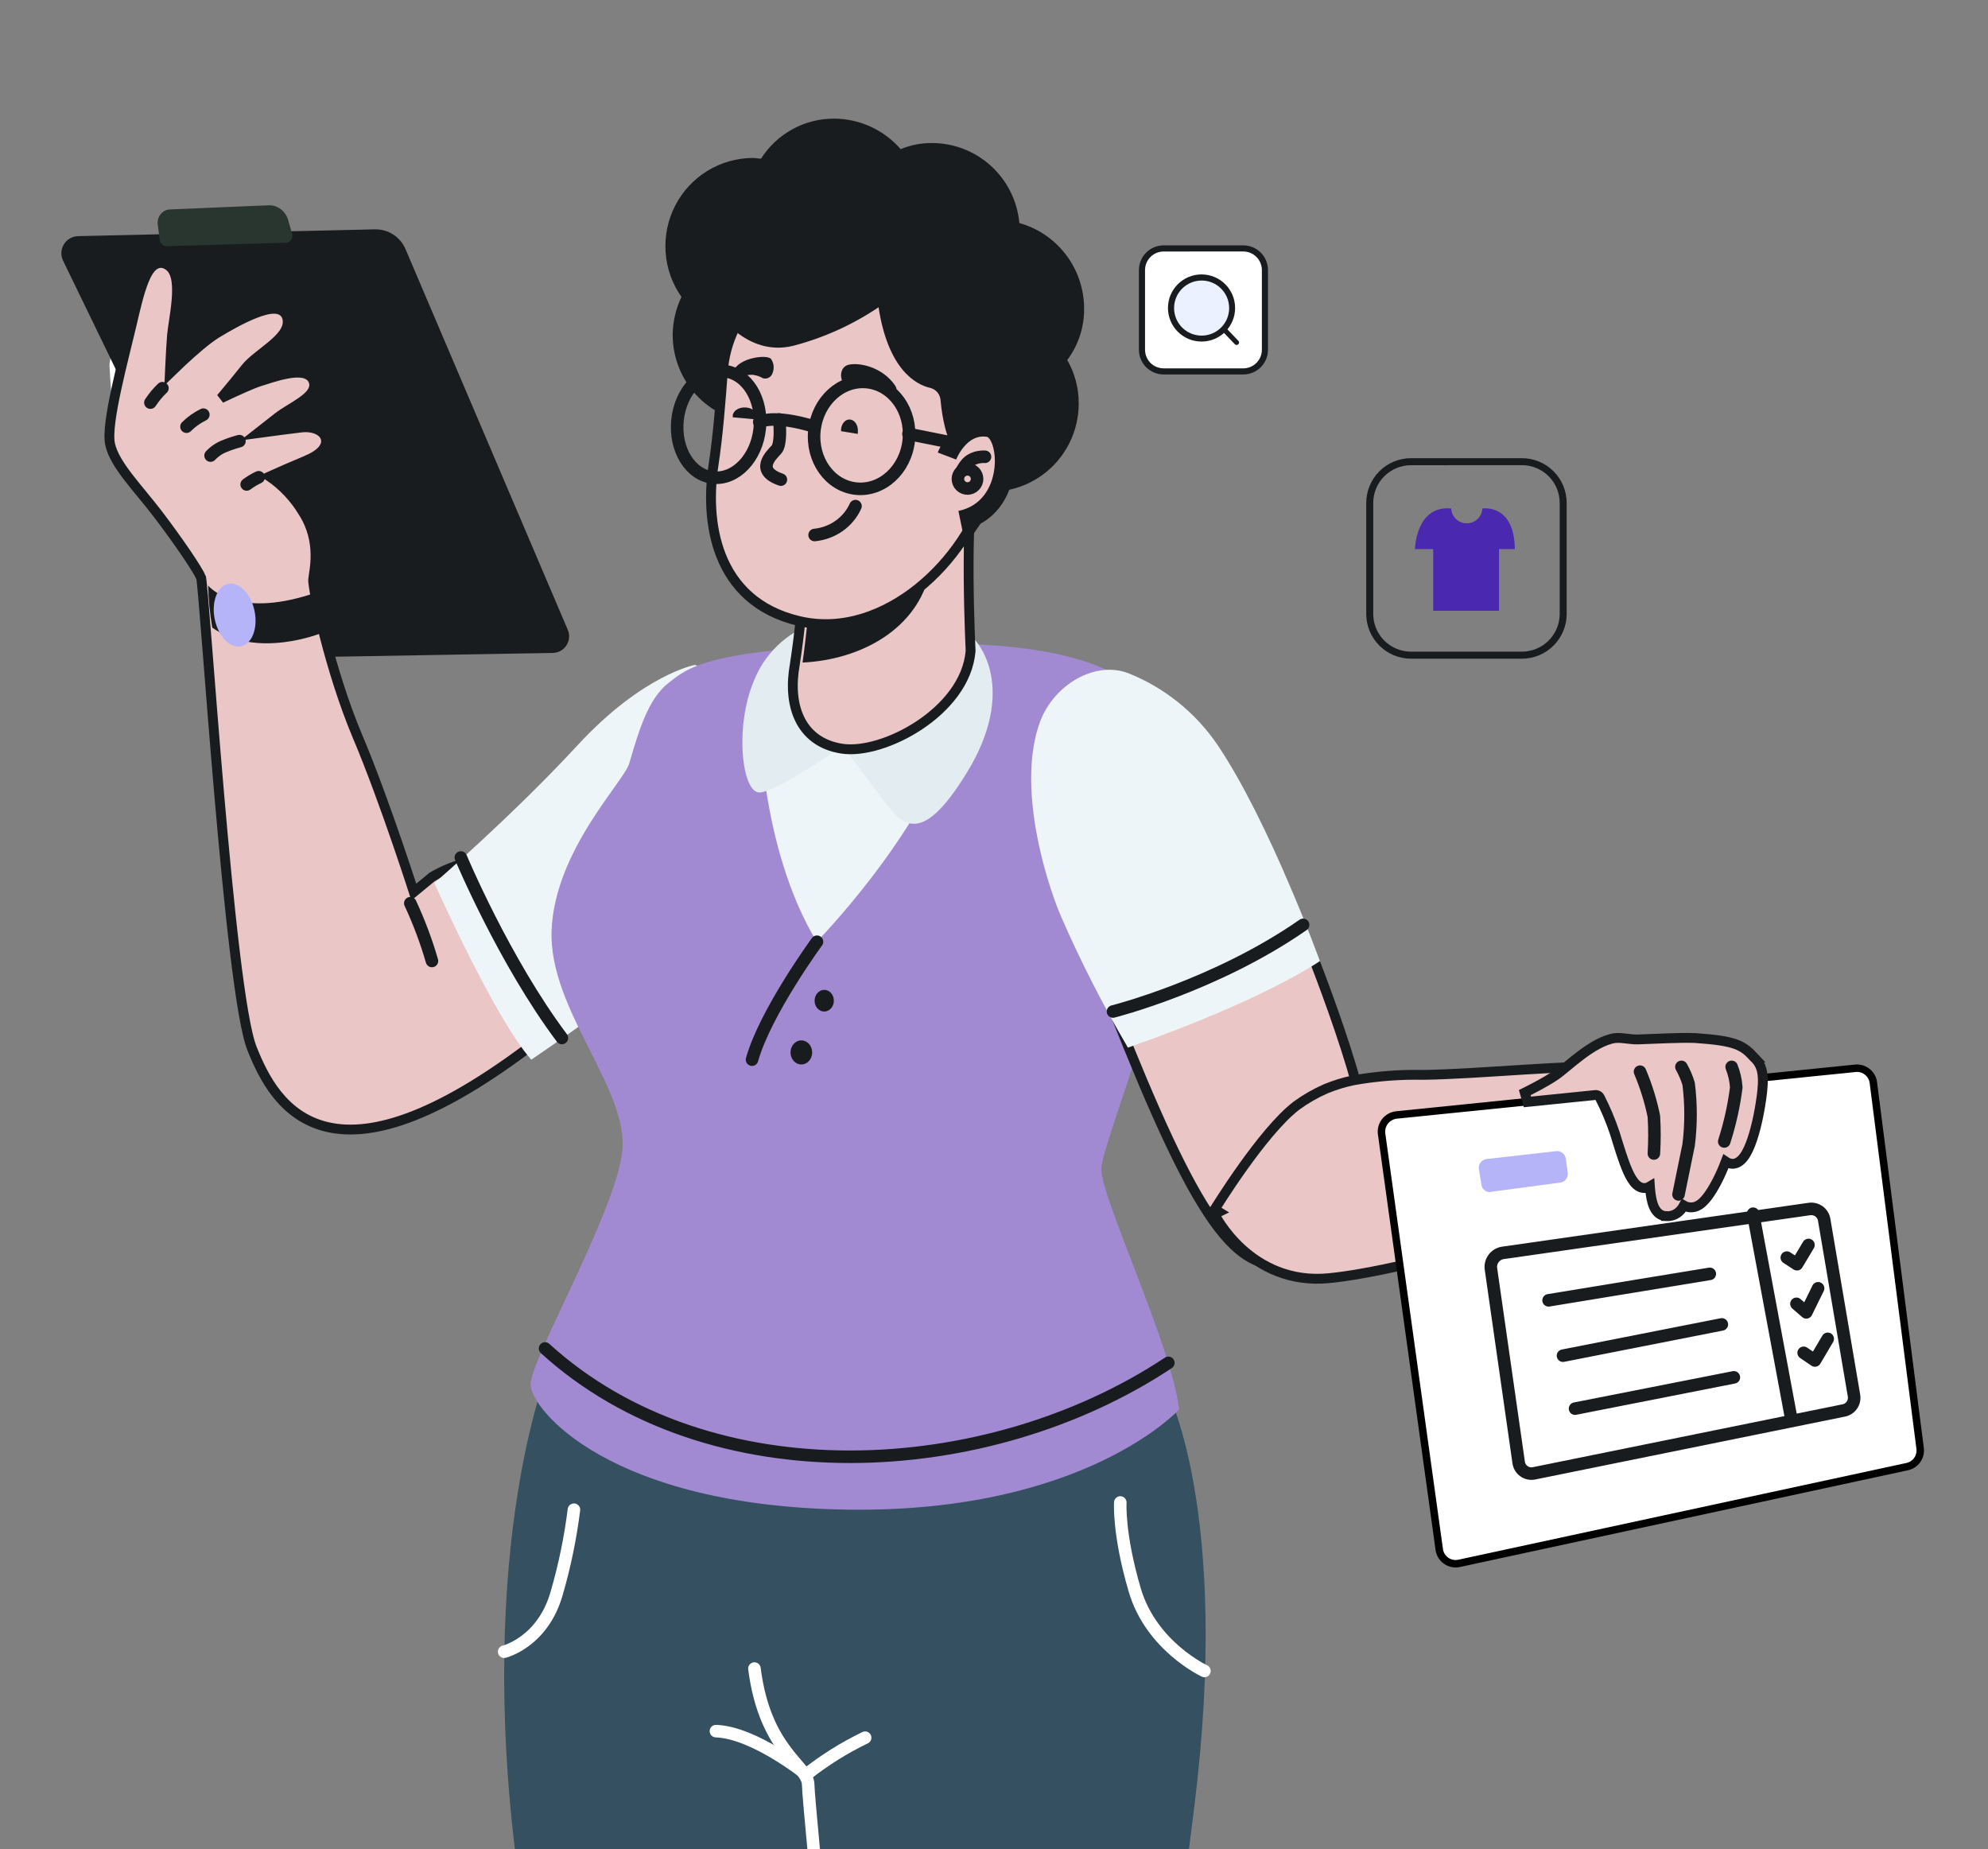 <?xml version="1.0" encoding="UTF-8"?> <svg xmlns="http://www.w3.org/2000/svg" width="486" height="452" viewBox="0 0 486 452" fill="none"><rect x="0" y="0" width="486" height="452" fill="#808080" stroke="none"/><g clip-path="url(#clip0_7385_3677)"><path d="M303.937 60.723H284.473C281.546 60.723 279.174 63.096 279.174 66.022V85.486C279.174 88.412 281.546 90.785 284.473 90.785H303.937C306.863 90.785 309.235 88.412 309.235 85.486V66.022C309.235 63.096 306.863 60.723 303.937 60.723Z" fill="white"></path><path d="M293.736 83.493C298.268 83.493 301.942 79.819 301.942 75.287C301.942 70.754 298.268 67.08 293.736 67.08C289.203 67.08 285.529 70.754 285.529 75.287C285.529 79.819 289.203 83.493 293.736 83.493Z" fill="#191C1F"></path><path d="M293.756 82.038C297.474 82.038 300.488 79.024 300.488 75.307C300.488 71.59 297.474 68.576 293.756 68.576C290.039 68.576 287.025 71.59 287.025 75.307C287.025 79.024 290.039 82.038 293.756 82.038Z" fill="#ECF1FF"></path><path d="M302.602 84.246C302.485 84.313 302.349 84.339 302.216 84.32C302.082 84.301 301.959 84.237 301.866 84.139L299.007 81.15C298.952 81.092 298.909 81.025 298.881 80.951C298.852 80.877 298.838 80.799 298.84 80.72C298.842 80.64 298.859 80.562 298.891 80.49C298.923 80.418 298.969 80.352 299.026 80.297C299.083 80.243 299.151 80.2 299.224 80.171C299.298 80.142 299.377 80.129 299.456 80.13C299.535 80.132 299.613 80.15 299.685 80.181C299.758 80.213 299.823 80.259 299.878 80.316L302.735 83.308C302.798 83.374 302.846 83.453 302.874 83.54C302.902 83.627 302.91 83.719 302.897 83.809C302.884 83.9 302.851 83.986 302.8 84.062C302.749 84.137 302.681 84.201 302.602 84.246Z" fill="#191C1F"></path><path d="M303.936 91.54H284.473C282.869 91.539 281.332 90.902 280.198 89.768C279.064 88.634 278.427 87.097 278.426 85.493V66.022C278.427 64.418 279.064 62.881 280.198 61.747C281.332 60.614 282.869 59.976 284.473 59.975H303.936C305.54 59.976 307.077 60.614 308.211 61.747C309.345 62.881 309.982 64.418 309.983 66.022V85.486C309.984 86.28 309.828 87.067 309.524 87.802C309.22 88.536 308.775 89.203 308.214 89.765C307.652 90.327 306.986 90.773 306.252 91.078C305.518 91.382 304.731 91.54 303.936 91.54ZM284.473 61.478C283.266 61.479 282.109 61.959 281.256 62.812C280.402 63.666 279.923 64.823 279.922 66.029V85.493C279.923 86.7 280.402 87.857 281.256 88.71C282.109 89.564 283.266 90.043 284.473 90.044H303.936C305.143 90.043 306.3 89.564 307.153 88.71C308.007 87.857 308.486 86.7 308.487 85.493V66.022C308.486 64.815 308.007 63.658 307.153 62.805C306.3 61.952 305.143 61.472 303.936 61.471L284.473 61.478Z" fill="#191C1F"></path><path d="M285.034 339.377C285.034 339.377 301.025 368.734 291.958 441.713C282.891 514.691 278.275 533.102 279.923 537.746C281.572 542.39 289.65 577.387 290.144 631.458C290.639 685.528 291.793 711.402 296.573 726.496C301.354 741.589 303.497 752.868 290.968 761.824C278.439 770.781 256.679 769.62 246.458 764.81C236.237 760 235.742 751.873 236.567 733.794C237.391 715.715 228.489 659.654 221.07 625.652C216.619 605.086 212.828 581.368 210.355 564.284C209.159 556.922 208.333 549.504 207.882 542.059C207.882 535.59 197.991 440.386 197.991 435.576C197.991 430.766 187.275 427.449 184.638 407.048C182 386.647 186.781 339.542 186.781 339.542C186.781 339.542 275.967 326.605 285.034 339.377Z" fill="#355061"></path><path d="M134.205 334.131C134.205 334.131 116.129 377.525 126.411 456.363C136.692 535.201 138.019 542.819 138.516 546.298C139.014 549.776 139.346 608.738 144.155 659.917C148.964 711.095 139.346 737.429 144.155 749.851C148.964 762.273 164.386 765.42 175.165 764.923C185.944 764.426 206.175 760.617 206.175 740.742C206.175 720.867 203.521 689.564 206.175 647.826C208.828 606.088 212.808 563.523 213.969 543.648C215.129 523.772 227.235 408.497 229.391 392.1C231.546 375.703 223.918 349.038 193.903 338.603C163.888 328.5 134.205 334.131 134.205 334.131Z" fill="#355061"></path><path d="M123.248 403.752C123.248 403.752 132.744 401.459 136.124 389.344C138.049 382.701 139.449 375.912 140.309 369.042" stroke="white" stroke-width="3.064" stroke-linecap="round" stroke-linejoin="round"></path><path d="M294.446 408.458C294.446 408.458 281.463 402.432 277.416 388.704C273.37 374.977 273.876 367.277 273.876 367.277" stroke="white" stroke-width="3.064" stroke-linecap="round" stroke-linejoin="round"></path><path d="M175.02 423.166C184.427 423.487 197.136 433.755 197.136 433.755C201.567 430.255 206.382 427.241 211.495 424.77" stroke="white" stroke-width="3.064" stroke-linecap="round" stroke-linejoin="round"></path><path d="M212.084 574.949C210.907 567.614 207.757 549.804 207.313 542.385C207.313 535.941 197.577 441.086 197.577 436.293C197.577 431.501 187.03 428.196 184.434 407.87" stroke="white" stroke-width="3.064" stroke-linecap="round" stroke-linejoin="round"></path><path d="M28.964 108.351C28.964 108.351 27.445 103.352 26.77 89.354C26.601 86.021 32.002 78.689 32.677 76.522C33.352 74.356 38.416 75.189 37.066 82.521C35.715 89.854 40.948 103.352 39.429 108.518C37.91 113.684 28.964 110.684 28.964 108.351Z" fill="white"></path><path d="M15.406 63.698L60.345 156.293C60.978 157.683 62.014 158.853 63.319 159.651C64.624 160.45 66.139 160.84 67.668 160.773L135.078 159.612C135.764 159.608 136.438 159.432 137.037 159.099C137.637 158.767 138.142 158.289 138.507 157.71C138.873 157.131 139.085 156.469 139.126 155.787C139.166 155.104 139.033 154.422 138.739 153.804L99.126 60.877C98.504 59.419 97.457 58.182 96.122 57.324C94.787 56.466 93.224 56.027 91.636 56.064L19.067 57.724C18.371 57.745 17.69 57.939 17.087 58.288C16.485 58.637 15.979 59.13 15.615 59.723C15.252 60.316 15.042 60.99 15.006 61.684C14.969 62.378 15.107 63.07 15.406 63.698Z" fill="#191C1F"></path><path d="M41.498 51.197L65.746 50.179C66.788 50.166 67.807 50.504 68.651 51.145C69.496 51.787 70.121 52.696 70.433 53.739L71.403 57.129C71.478 57.376 71.497 57.637 71.46 57.893C71.424 58.149 71.331 58.392 71.191 58.605C71.051 58.818 70.866 58.994 70.65 59.12C70.435 59.246 70.195 59.319 69.948 59.333L40.69 60.18C40.318 60.165 39.96 60.025 39.669 59.781C39.379 59.537 39.17 59.202 39.074 58.824L38.589 55.095C38.505 54.635 38.516 54.16 38.622 53.705C38.727 53.249 38.924 52.822 39.2 52.453C39.475 52.084 39.823 51.781 40.219 51.564C40.616 51.347 41.052 51.222 41.498 51.197Z" fill="#29352F"></path><path d="M39.449 64.274C40.193 64.304 40.865 64.634 41.455 65.117L41.458 65.119C42.525 65.997 42.963 67.422 43.148 68.791C43.338 70.208 43.294 71.849 43.156 73.467C43.018 75.094 42.78 76.76 42.56 78.236C42.335 79.737 42.136 81.001 42.058 81.907C41.894 83.787 41.729 86.873 41.605 89.508C41.576 90.113 41.552 90.693 41.528 91.227C42.328 90.447 43.296 89.513 44.35 88.531C47.117 85.949 50.561 82.92 53.004 81.437C55.333 80.023 59.013 77.904 62.265 76.621C63.87 75.987 65.498 75.504 66.852 75.479C67.535 75.466 68.255 75.568 68.883 75.922C69.552 76.3 70.011 76.908 70.214 77.684C70.587 79.115 70.078 80.424 69.322 81.51C68.572 82.588 67.472 83.605 66.338 84.55C65.25 85.457 63.874 86.499 62.815 87.363C61.675 88.292 60.706 89.165 60.048 90.006C58.541 91.931 56.124 94.847 54.094 97.272C54.073 97.297 54.051 97.322 54.03 97.347C54.322 97.209 54.618 97.067 54.919 96.925C58.06 95.447 61.71 93.787 63.381 93.259C64.909 92.776 67.53 91.875 69.938 91.402C71.139 91.166 72.376 91.017 73.453 91.109C74.431 91.192 75.538 91.5 76.231 92.406L76.363 92.595L76.367 92.601L76.371 92.608C76.707 93.145 76.859 93.735 76.806 94.344C76.754 94.933 76.52 95.454 76.227 95.897C75.658 96.754 74.729 97.52 73.787 98.187C72.825 98.868 71.71 99.541 70.689 100.17C69.642 100.815 68.695 101.412 67.971 101.984L67.968 101.987L63.002 105.881C63.493 105.815 64.007 105.744 64.536 105.673C67.768 105.238 71.552 104.739 73.721 104.489C74.957 104.346 76.161 104.47 77.162 104.828C78.13 105.173 79.086 105.808 79.508 106.816C79.972 107.926 79.631 109.08 78.804 110.038C78.005 110.962 76.68 111.818 74.82 112.597C71.265 114.085 68.539 115.284 66.703 116.109C66.418 116.237 66.154 116.359 65.912 116.469C69.197 118.748 71.977 121.693 74.059 125.126H74.058C78.791 132.514 76.697 139.71 76.551 141.756C76.541 141.899 76.568 142.349 76.686 143.176C76.797 143.96 76.975 144.988 77.216 146.221C77.698 148.685 78.428 151.932 79.377 155.613C81.275 162.98 84.035 172.04 87.403 180.009C90.819 188.091 94.395 198.032 97.113 205.937C98.473 209.893 99.621 213.346 100.428 215.809C100.718 216.694 100.963 217.452 101.159 218.059L105.431 214.542L105.478 214.503L105.527 214.47L106.195 215.47C105.551 214.503 105.529 214.471 105.528 214.469L105.529 214.468C105.53 214.468 105.532 214.467 105.533 214.466C105.536 214.465 105.539 214.462 105.543 214.459C105.551 214.454 105.562 214.447 105.576 214.438C105.604 214.42 105.644 214.394 105.695 214.362C105.798 214.297 105.947 214.205 106.137 214.093C106.517 213.869 107.065 213.56 107.752 213.216C109.123 212.529 111.063 211.691 113.33 211.094C117.709 209.942 123.469 209.657 128.646 213.318L129.146 213.685L129.173 213.706C131.884 215.904 133.471 219.492 134.396 223.406C135.327 227.35 135.63 231.812 135.63 235.973C135.63 240.143 135.326 244.058 135.022 246.928C134.871 248.364 134.718 249.542 134.604 250.362C134.546 250.772 134.499 251.093 134.466 251.313C134.449 251.422 134.435 251.506 134.426 251.564C134.421 251.593 134.418 251.615 134.415 251.63C134.414 251.638 134.414 251.644 134.413 251.648C134.413 251.65 134.412 251.652 134.412 251.653L134.411 251.654L133.225 251.458L134.411 251.655L134.336 252.113L133.971 252.402C107.735 273.16 91.085 278.012 80.121 275.517C69.08 273.004 64.365 263.177 61.632 256.385C60.894 254.552 60.183 251.394 59.491 247.378C58.793 243.328 58.099 238.301 57.419 232.663C56.059 221.383 54.751 207.607 53.59 194.202C52.429 180.794 51.413 167.744 50.636 157.917C50.247 153.002 49.918 148.897 49.661 145.954C49.532 144.481 49.422 143.306 49.331 142.469C49.286 142.05 49.247 141.725 49.214 141.494C49.191 141.337 49.177 141.26 49.173 141.236C49 140.803 48.583 140.03 47.928 138.958C47.268 137.88 46.408 136.565 45.42 135.113C43.443 132.209 40.969 128.786 38.576 125.651C37.389 124.094 36.147 122.576 34.926 121.087C33.71 119.605 32.51 118.147 31.428 116.74C29.296 113.966 27.474 111.204 26.914 108.589C26.618 107.206 26.732 105.164 27.024 102.914C27.323 100.614 27.834 97.929 28.428 95.169C29.611 89.669 31.159 83.716 32.06 79.87C32.96 76.022 33.938 71.634 35.163 68.602C35.762 67.121 36.505 65.732 37.501 64.949C38.034 64.529 38.692 64.243 39.449 64.274Z" fill="#EAC6C6" stroke="#191C1F" stroke-width="2.406"></path><path d="M169.852 162.546C169.852 162.546 157.185 164.871 141.228 182.141C125.27 199.412 106.188 215.852 106.188 215.852C106.188 215.852 120.993 249.064 129.877 259.028C129.877 259.028 160.969 238.104 173.142 225.816C185.316 213.527 187.455 166.863 169.852 162.546Z" fill="#EEF5F9"></path><path d="M112.66 209.61C112.66 209.61 123.25 234.919 137.369 253.733" stroke="#191C1F" stroke-width="3.064" stroke-linecap="round" stroke-linejoin="round"></path><path d="M100.305 220.788C102.443 225.388 104.212 230.105 105.599 234.908" stroke="#191C1F" stroke-width="3.064" stroke-linecap="round" stroke-linejoin="round"></path><path d="M58.534 107.833C57.341 108.145 56.162 108.538 55.004 109.01C53.705 109.482 52.503 110.284 51.475 111.363" stroke="#191C1F" stroke-width="3.064" stroke-linecap="round" stroke-linejoin="round"></path><path d="M63.24 116.658C62.203 117.15 61.218 117.741 60.299 118.423" stroke="#191C1F" stroke-width="3.064" stroke-linecap="round" stroke-linejoin="round"></path><path d="M49.71 101.362C48.13 102.149 46.737 103.144 45.592 104.303" stroke="#191C1F" stroke-width="3.064" stroke-linecap="round" stroke-linejoin="round"></path><path d="M39.709 94.89C38.632 95.905 37.645 97.089 36.768 98.42" stroke="#191C1F" stroke-width="3.064" stroke-linecap="round" stroke-linejoin="round"></path><path d="M50.887 143.132C50.887 143.132 57.422 151.393 76.359 145.155C76.359 145.155 78.37 152.742 78.537 154.765C78.537 154.765 62.785 161.171 51.892 153.416C51.306 150.017 50.97 146.58 50.887 143.132Z" fill="#191C1F"></path><path d="M58.924 157.982C61.612 157.431 63.092 153.571 62.23 149.359C61.368 145.148 58.49 142.18 55.801 142.73C53.113 143.28 51.633 147.141 52.495 151.352C53.357 155.564 56.235 158.532 58.924 157.982Z" fill="#B5B4F8"></path><path d="M163.481 166.906C168.115 163.264 172.749 158.795 213.793 157.471C260.96 155.981 283.468 161.609 289.923 188.591C296.377 215.573 269.235 278.475 269.235 285.759C269.235 293.042 286.282 328.466 288.268 344.523C288.268 344.523 265.263 369.849 207.173 369.022C149.082 368.194 129.719 344.523 129.719 338.398C129.719 332.273 149.91 297.346 152.061 281.951C154.213 266.557 134.022 247.024 134.849 227.326C135.677 207.627 152.889 190.743 153.882 186.439C156.199 178.493 158.516 170.713 163.481 166.906Z" fill="#A18AD2"></path><path d="M185.608 173.724C185.608 173.724 185.442 206.751 199.672 230.201C199.672 230.201 224.656 204.77 233.26 179.008C233.26 179.008 213.736 185.283 202.154 181.155C196.42 179.193 190.881 176.705 185.608 173.724Z" fill="#EEF5F9"></path><path d="M198.423 152.544C195.244 153.741 192.353 155.579 189.933 157.943C187.514 160.306 185.62 163.143 184.372 166.271C179.521 177.517 181.361 193.89 185.71 193.725C190.059 193.559 206.787 181.817 206.787 181.817C206.787 181.817 205.951 153.868 198.423 152.544Z" fill="#E2ECF1"></path><path d="M206.232 182.64L215.274 194.708C220.042 201.077 224.646 208.117 236.483 188.674C248.321 169.232 240.758 155.991 233.853 152.806C226.947 149.622 205.245 176.439 206.232 182.64Z" fill="#E2ECF1"></path><path d="M234.507 112.022C235.261 111.902 236.02 111.874 236.689 112.052C237.405 112.242 238.061 112.688 238.385 113.479C238.679 114.199 238.611 115.005 238.403 115.771C237.733 118.236 237.31 122.148 237.068 126.716C236.828 131.256 236.772 136.352 236.803 141.138C236.834 145.921 236.953 150.382 237.064 153.647C237.12 155.28 237.174 156.614 237.214 157.538C237.234 158 237.25 158.36 237.262 158.604C237.267 158.726 237.271 158.819 237.274 158.882C237.276 158.913 237.278 158.936 237.278 158.952C237.279 158.96 237.278 158.966 237.278 158.97C237.278 158.972 237.279 158.974 237.279 158.975V158.976L237.283 159.056L237.276 159.136C236.65 166.677 231.146 173.025 224.808 177.246C221.615 179.372 218.151 181.003 214.858 182.008C211.583 183.008 208.394 183.414 205.779 183.005C200.66 182.203 197.279 179.486 195.46 175.669C193.672 171.918 193.443 167.223 194.301 162.454C195.463 154.901 196.235 147.294 196.612 139.662L196.613 139.65L196.614 139.64C196.663 138.934 196.947 138.222 197.319 137.553C197.7 136.869 198.222 136.144 198.843 135.397C200.085 133.904 201.799 132.231 203.794 130.496C207.789 127.021 213.017 123.204 218.13 119.95C223.226 116.707 228.291 113.968 231.951 112.701C232.872 112.382 233.735 112.146 234.507 112.022Z" fill="#EAC6C6" stroke="#191C1F" stroke-width="2.406"></path><path d="M227.378 139.602C221.273 149.594 208.735 150.441 197.517 150.61C197.187 154.336 196.692 158.401 196.197 161.957C210.385 161.28 224.408 153.828 227.378 139.602Z" fill="#191C1F"></path><path d="M285.622 333.146C241.379 362.492 173.365 366.181 133.25 329.625" stroke="#191C1F" stroke-width="3.064" stroke-linecap="round" stroke-linejoin="round"></path><path d="M199.728 230.201C199.728 230.201 187.085 247.464 183.844 259.028" stroke="#191C1F" stroke-width="3.064" stroke-linecap="round" stroke-linejoin="round"></path><path d="M201.494 241.967C201.959 241.967 202.414 242.122 202.801 242.413C203.188 242.704 203.49 243.118 203.668 243.601C203.846 244.085 203.893 244.617 203.802 245.131C203.711 245.645 203.487 246.116 203.158 246.487C202.829 246.857 202.409 247.109 201.953 247.211C201.496 247.313 201.023 247.261 200.593 247.06C200.163 246.86 199.796 246.521 199.537 246.085C199.279 245.65 199.141 245.138 199.141 244.615C199.141 243.912 199.389 243.239 199.83 242.743C200.271 242.246 200.87 241.967 201.494 241.967Z" fill="#191C1F"></path><path d="M195.905 260.205C197.367 260.205 198.553 258.888 198.553 257.263C198.553 255.639 197.367 254.322 195.905 254.322C194.443 254.322 193.258 255.639 193.258 257.263C193.258 258.888 194.443 260.205 195.905 260.205Z" fill="#191C1F"></path><path d="M307.534 212.633C309.359 212.337 311.111 212.63 312.531 213.821L312.811 214.071L312.986 214.239L313.084 214.462V214.463V214.464C313.084 214.465 313.085 214.466 313.086 214.468L313.12 214.546C313.144 214.601 313.179 214.682 313.225 214.789C313.317 215.003 313.452 215.319 313.627 215.728C313.976 216.548 314.482 217.742 315.107 219.242C316.358 222.242 318.09 226.469 320.011 231.375C323.85 241.178 328.46 253.726 331.512 264.633C334.59 275.634 334.589 284.681 332.019 291.861C329.438 299.068 324.315 304.26 317.428 307.608C313.831 309.357 310.307 309.58 306.774 307.985C303.322 306.426 299.991 303.187 296.561 298.317C289.698 288.576 282.065 271.757 272.147 246.685L272.245 246.646C272.147 246.496 272.079 246.352 272.062 246.242L273.486 245.971C273.595 245.832 273.742 245.642 273.926 245.406C273.751 245.241 273.552 245.105 273.356 245.044C273.083 245.055 272.717 245.173 272.62 245.228C272.573 245.26 272.502 245.315 272.477 245.336C272.461 245.35 272.433 245.376 272.423 245.386C272.403 245.406 272.389 245.421 272.384 245.427C272.378 245.433 272.374 245.439 272.373 245.439C272.372 245.441 272.374 245.438 272.382 245.429C272.389 245.42 272.399 245.408 272.411 245.393C272.462 245.329 272.541 245.227 272.651 245.085C272.868 244.806 273.195 244.383 273.61 243.852C274.443 242.784 275.644 241.26 277.112 239.452C280.048 235.839 284.064 231.086 288.371 226.592C292.663 222.113 297.304 217.828 301.485 215.203C303.571 213.894 305.63 212.941 307.534 212.633Z" fill="#EAC6C6" stroke="#191C1F" stroke-width="2.406"></path><path d="M297.977 296.253C296.96 296.75 296.9 296.78 296.896 296.782L296.906 296.802C296.912 296.812 296.918 296.827 296.928 296.846C296.947 296.883 296.974 296.936 297.01 297.003C297.081 297.137 297.185 297.329 297.322 297.569C297.598 298.05 298.008 298.728 298.559 299.531C299.659 301.136 301.326 303.257 303.6 305.322C308.156 309.461 315.178 313.396 324.89 312.448C334.292 311.53 350.243 307.878 364.875 303.566C372.201 301.407 379.228 299.074 384.971 296.819C390.657 294.587 395.246 292.372 397.555 290.413C402.294 286.393 403.378 279.232 402.381 273.21C401.876 270.163 400.823 267.275 399.32 265.063C397.826 262.865 395.783 261.196 393.282 260.94C389.132 260.516 381.078 260.94 372.516 261.473C363.881 262.01 354.637 262.665 347.937 262.747C342.196 262.622 336.458 263.07 330.807 264.085L330.789 264.088L330.771 264.092C328.506 264.568 326.29 265.252 324.149 266.135L324.126 266.144C321.61 267.245 319.22 268.614 316.997 270.228L316.985 270.236L316.975 270.245C312.701 273.501 307.675 279.908 303.778 285.378C301.814 288.135 300.108 290.695 298.895 292.564C298.287 293.499 297.802 294.263 297.469 294.793C297.302 295.058 297.173 295.265 297.086 295.406C297.042 295.477 297.008 295.532 296.985 295.568C296.974 295.586 296.966 295.6 296.96 295.609C296.957 295.614 296.955 295.618 296.953 295.621C296.952 295.622 296.952 295.623 296.951 295.624L297.977 296.253ZM297.977 296.253L296.896 296.781L296.605 296.188L296.951 295.625L297.977 296.253Z" fill="#EAC6C6" stroke="#191C1F" stroke-width="2.406"></path><path d="M254.323 176.259C257.782 167.259 267.831 161.426 275.902 164.593C284.708 168.11 292.278 174.202 297.646 182.092C310.33 200.924 322.685 234.921 322.685 234.921C322.685 234.921 309.507 244.254 275.737 256.087C269.609 245.654 264.108 234.858 259.265 223.755C255.311 214.256 248.557 191.591 254.323 176.259Z" fill="#EEF5F9"></path><path d="M272.09 247.262C272.09 247.262 297.292 240.908 318.566 226.083" stroke="#191C1F" stroke-width="3.064" stroke-linecap="round" stroke-linejoin="round"></path><path d="M453.413 261.154C453.955 261.079 454.507 261.114 455.034 261.258C455.562 261.402 456.054 261.652 456.482 261.992C456.911 262.332 457.266 262.755 457.525 263.236C457.785 263.717 457.945 264.246 457.994 264.79L457.998 264.823L469.39 353.926L469.392 353.938L469.393 353.949C469.551 354.982 469.303 356.036 468.7 356.889C468.097 357.743 467.186 358.33 466.159 358.527L466.149 358.529L466.139 358.531L356.842 382.128L356.829 382.13L356.816 382.133C356.256 382.271 355.672 382.287 355.104 382.18C354.537 382.074 354 381.847 353.527 381.515C353.055 381.184 352.659 380.755 352.366 380.257C352.074 379.76 351.891 379.206 351.831 378.632L351.83 378.617L351.828 378.602L337.794 277.453L337.791 277.43L337.787 277.409L337.753 277.198C337.686 276.703 337.71 276.199 337.823 275.712C337.953 275.155 338.197 274.631 338.54 274.173C338.883 273.716 339.319 273.335 339.817 273.054C340.316 272.774 340.869 272.599 341.438 272.544H341.441L453.38 261.158L453.413 261.154Z" fill="white" stroke="black" stroke-width="1.822"></path><path d="M367.29 306.28L442.31 295.541C443.144 295.412 443.996 295.618 444.678 296.113C445.361 296.608 445.819 297.353 445.954 298.184L453.24 341.14C453.382 341.95 453.202 342.782 452.738 343.461C452.274 344.14 451.563 344.611 450.756 344.775L375.074 360.14C374.648 360.236 374.207 360.242 373.779 360.159C373.351 360.075 372.945 359.903 372.587 359.655C372.228 359.406 371.926 359.086 371.698 358.714C371.471 358.343 371.323 357.928 371.265 357.497L364.475 310.08C364.376 309.209 364.612 308.333 365.134 307.628C365.656 306.923 366.427 306.441 367.29 306.28Z" stroke="#191C1F" stroke-width="3.064" stroke-linecap="round" stroke-linejoin="round"></path><path d="M428.58 296.68L437.993 347.274" stroke="#191C1F" stroke-width="3.064" stroke-linecap="round" stroke-linejoin="round"></path><path d="M378.574 317.859L417.991 311.387" stroke="#191C1F" stroke-width="3.064" stroke-linecap="round" stroke-linejoin="round"></path><path d="M382.104 331.39L420.932 323.742" stroke="#191C1F" stroke-width="3.064" stroke-linecap="round" stroke-linejoin="round"></path><path d="M385.045 344.333L423.873 336.685" stroke="#191C1F" stroke-width="3.064" stroke-linecap="round" stroke-linejoin="round"></path><path d="M436.816 307.416L439.298 309.034L442.111 304.328" stroke="#191C1F" stroke-width="3.064" stroke-linecap="round" stroke-linejoin="round"></path><path d="M439.17 318.713L441.577 320.8L444.465 314.917" stroke="#191C1F" stroke-width="3.064" stroke-linecap="round" stroke-linejoin="round"></path><path d="M440.934 330.688L443.691 332.566L446.817 327.272" stroke="#191C1F" stroke-width="3.064" stroke-linecap="round" stroke-linejoin="round"></path><path d="M362.172 289.706L361.528 285.714C361.493 285.43 361.515 285.142 361.593 284.867C361.671 284.592 361.804 284.335 361.984 284.112C362.164 283.889 362.388 283.704 362.641 283.567C362.895 283.431 363.173 283.347 363.46 283.319L380.362 281.403C380.916 281.329 381.476 281.47 381.927 281.798C382.377 282.126 382.682 282.614 382.777 283.159L383.26 286.672C383.334 287.221 383.192 287.777 382.862 288.224C382.531 288.671 382.039 288.973 381.489 289.067L364.748 291.302C364.473 291.383 364.183 291.405 363.899 291.367C363.614 291.328 363.341 291.23 363.098 291.079C362.854 290.928 362.646 290.728 362.486 290.491C362.327 290.254 362.22 289.987 362.172 289.706Z" fill="#B5B4F8"></path><path d="M400.352 254.087C404.805 253.932 410.41 253.626 413.883 253.728L414.55 253.754L414.561 253.755L414.572 253.756C419.389 254.09 422.284 254.514 424.308 255.246C426.43 256.014 427.545 257.104 428.829 258.482H428.828C429.553 259.215 430.236 260.051 430.621 261.395C430.995 262.701 431.062 264.386 430.807 266.787L430.806 266.795C430.384 270.525 429.54 275.003 428.383 278.453C427.809 280.163 427.128 281.717 426.323 282.801C425.557 283.833 424.332 284.856 422.766 284.358L422.757 284.355L422.747 284.352C422.448 284.252 422.153 284.123 421.887 283.942C421.284 285.543 420.556 287.201 419.774 288.717C419.039 290.143 418.24 291.479 417.433 292.539C416.677 293.531 415.783 294.457 414.801 294.848C414.34 295.048 413.842 295.148 413.34 295.139C412.837 295.131 412.342 295.014 411.889 294.798C411.801 294.756 411.715 294.709 411.631 294.66C411.606 294.708 411.582 294.757 411.556 294.805C410.884 296.027 409.566 297.403 407.283 297.288V297.287C405.704 297.212 404.781 296.081 404.27 294.869C403.764 293.669 403.52 292.105 403.383 290.482C403.37 290.327 403.358 290.171 403.347 290.013C402.848 290.313 402.286 290.468 401.686 290.396C401.026 290.317 400.48 289.985 400.05 289.596C399.22 288.848 398.539 287.634 397.958 286.338C396.778 283.704 395.71 280.005 394.73 276.885V276.884C393.747 273.963 392.551 271.12 391.151 268.377L391.14 268.355L391.13 268.333C391.025 268.104 390.848 267.918 390.63 267.801C390.412 267.684 390.162 267.642 389.919 267.68L389.886 267.685L389.852 267.689L373.401 269.361L372.753 267.083L372.756 267.081C372.758 267.08 372.761 267.078 372.766 267.076C372.775 267.071 372.789 267.065 372.808 267.055C372.845 267.037 372.901 267.01 372.973 266.974C373.116 266.903 373.326 266.799 373.586 266.668C374.107 266.404 374.83 266.032 375.641 265.598C377.275 264.724 379.212 263.625 380.559 262.669C381.22 262.199 382.072 261.493 383.108 260.636C384.128 259.793 385.296 258.829 386.537 257.9C388.978 256.074 391.88 254.239 394.683 253.769L394.722 253.763L394.761 253.759C395.739 253.66 396.65 253.762 397.517 253.866C398.398 253.972 399.278 254.086 400.352 254.087Z" fill="#EAC6C6" stroke="#191C1F" stroke-width="2.406"></path><path d="M410.342 291.973C410.342 291.973 412.109 283.349 412.816 279.866C413.439 274.908 413.439 269.898 412.816 264.939C412.384 263.503 411.791 262.113 411.049 260.793" stroke="#191C1F" stroke-width="3.064" stroke-linecap="round" stroke-linejoin="round"></path><path d="M421.52 279.031C422.919 274.672 423.902 270.25 424.461 265.796C424.348 264.104 423.969 262.425 423.33 260.793" stroke="#191C1F" stroke-width="3.064" stroke-linecap="round" stroke-linejoin="round"></path><path d="M404.319 281.972C404.506 278.949 404.506 275.918 404.319 272.895C403.561 269.16 402.427 265.501 400.93 261.97" stroke="#191C1F" stroke-width="3.064" stroke-linecap="round" stroke-linejoin="round"></path><path d="M265.03 75.401C265.019 70.662 263.466 66.057 260.608 62.287C257.75 58.517 253.744 55.79 249.201 54.521C248.707 49.159 246.232 44.177 242.264 40.558C238.297 36.938 233.124 34.944 227.766 34.967C225.164 34.949 222.585 35.456 220.181 36.458C218.164 34.139 215.682 32.275 212.897 30.99C210.111 29.704 207.087 29.026 204.022 29.001C200.448 28.969 196.924 29.849 193.781 31.559C190.638 33.269 187.978 35.753 186.05 38.778C185.39 38.778 184.731 38.612 184.071 38.612C180.145 38.618 176.295 39.707 172.943 41.761C169.591 43.815 166.864 46.755 165.061 50.261C163.257 53.766 162.447 57.701 162.717 61.638C162.987 65.575 164.328 69.361 166.593 72.584C165.207 75.481 164.475 78.65 164.449 81.864C164.449 84.693 165.004 87.495 166.081 90.108C167.158 92.722 168.737 95.097 170.728 97.097C172.718 99.098 175.081 100.685 177.682 101.767C180.282 102.85 183.07 103.407 185.885 103.407C188.7 103.407 191.487 102.85 194.088 101.767C196.688 100.685 199.051 99.098 201.042 97.097C203.032 95.097 204.611 92.722 205.688 90.108C206.766 87.495 207.32 84.693 207.32 81.864C207.338 78.52 206.546 75.221 205.012 72.253C207.254 72.067 209.467 71.623 211.607 70.927C214.422 74.104 218.084 76.404 222.16 77.556C222.509 80.566 223.403 83.486 224.798 86.173C222.844 88.938 221.568 92.128 221.073 95.483C220.578 98.838 220.877 102.263 221.948 105.479C223.019 108.696 224.83 111.613 227.234 113.993C229.638 116.373 232.568 118.149 235.784 119.176C239 120.203 242.412 120.453 245.742 119.904C249.072 119.356 252.227 118.025 254.948 116.02C257.67 114.014 259.882 111.392 261.405 108.365C262.928 105.338 263.718 101.993 263.711 98.602C263.722 94.88 262.755 91.221 260.908 87.996C263.631 84.372 265.081 79.942 265.03 75.401Z" fill="#191C1F"></path><path d="M205.291 64.274L205.31 64.275C211.953 64.55 218.522 65.8 224.811 67.985L225.38 68.185C231.217 70.283 235.459 73.397 238.439 77.2C241.51 81.118 243.191 85.699 243.952 90.503C245.468 100.07 243.36 110.68 241.144 119.154C238.86 127.883 232.683 137.213 224.521 143.78C216.354 150.35 206.035 154.276 195.49 151.847C185.004 149.431 179.176 143.169 176.278 135.826C173.408 128.552 173.428 120.277 174.428 113.697V113.694C175.566 106.29 176.218 97.39 176.71 90.912C177.217 83.631 180.452 76.818 185.758 71.866C191.066 66.911 198.047 64.194 205.272 64.274H205.291Z" fill="#EAC6C6" stroke="#191C1F" stroke-width="2.406"></path><path d="M190.49 102.538C190.716 104.499 190.897 108.716 189.813 109.892C188.457 111.363 184.537 115.04 190.903 117.246" stroke="#191C1F" stroke-width="3.064" stroke-linecap="round" stroke-linejoin="round"></path><path d="M234.069 111.054C234.069 111.054 230.909 108.404 229.911 97.638C229.83 96.972 229.548 96.347 229.103 95.844C228.658 95.341 228.069 94.985 227.416 94.822C223.757 93.994 217.105 90.184 214.777 75.112C208.379 79.418 201.293 82.61 193.822 84.553C182.512 87.203 175.361 76.934 171.702 71.634C165.216 62.193 166.048 59.874 169.041 56.23C183.843 38.011 210.12 45.63 214.943 47.286C219.766 48.942 236.896 47.617 248.704 60.205C260.512 72.793 257.851 90.847 254.691 101.944C251.531 113.041 235.732 132.751 235.732 134.242C235.732 135.733 234.069 111.054 234.069 111.054Z" fill="#191C1F"></path><mask id="path-57-outside-1_7385_3677" maskUnits="userSpaceOnUse" x="228.496" y="101.303" width="20" height="29" fill="black"><rect fill="white" x="228.496" y="101.303" width="20" height="29"></rect><path d="M231.496 111.477C231.496 111.477 234.62 103.264 241.689 104.414C247.278 105.235 248.429 124.455 234.784 127.247"></path></mask><path d="M231.496 111.477C231.496 111.477 234.62 103.264 241.689 104.414C247.278 105.235 248.429 124.455 234.784 127.247" fill="#EAC6C6"></path><path d="M241.689 104.414L241.303 106.788L241.321 106.791L241.339 106.794L241.689 104.414ZM231.496 111.477C233.745 112.333 233.745 112.333 233.744 112.334C233.744 112.334 233.744 112.335 233.744 112.336C233.743 112.337 233.743 112.337 233.743 112.338C233.742 112.339 233.742 112.34 233.742 112.341C233.741 112.342 233.742 112.341 233.743 112.338C233.745 112.332 233.75 112.319 233.758 112.3C233.774 112.261 233.802 112.195 233.841 112.107C233.92 111.931 234.044 111.667 234.215 111.349C234.56 110.705 235.074 109.876 235.755 109.095C237.122 107.527 238.904 106.398 241.303 106.788L241.689 104.414L242.075 102.039C237.404 101.279 234.09 103.682 232.128 105.933C231.144 107.062 230.436 108.215 229.974 109.075C229.742 109.509 229.567 109.878 229.447 110.146C229.387 110.281 229.341 110.39 229.308 110.471C229.291 110.511 229.278 110.544 229.268 110.57C229.263 110.583 229.258 110.593 229.255 110.602C229.253 110.606 229.252 110.61 229.251 110.614C229.25 110.615 229.249 110.617 229.249 110.618C229.249 110.619 229.248 110.62 229.248 110.62C229.248 110.621 229.247 110.622 231.496 111.477ZM241.689 104.414L241.339 106.794C241.35 106.796 242.014 106.994 242.614 108.724C243.153 110.278 243.382 112.456 243.066 114.765C242.434 119.38 239.801 123.765 234.302 124.89L234.784 127.247L235.266 129.604C243.412 127.937 247.026 121.316 247.833 115.417C248.236 112.47 247.982 109.515 247.16 107.146C246.399 104.954 244.823 102.443 242.039 102.033L241.689 104.414Z" fill="#191C1F" mask="url(#path-57-outside-1_7385_3677)"></path><circle cx="2.345" cy="2.345" r="2.345" transform="matrix(-0.931 -0.365 -0.365 0.931 239.561 115.741)" stroke="#191C1F" stroke-width="3.064"></circle><path d="M240.797 111.659C239.658 111.589 238.522 111.836 237.515 112.373C236.508 112.91 235.846 113.84 235.27 114.825" stroke="#191C1F" stroke-width="3.064" stroke-linecap="round" stroke-linejoin="round"></path><path d="M199.141 130.777C201.308 130.562 203.376 129.795 205.134 128.555C206.892 127.314 208.275 125.644 209.142 123.717" stroke="#191C1F" stroke-width="3.064" stroke-linecap="round" stroke-linejoin="round"></path><path d="M206.272 93.681C205.266 92.602 205.266 89.828 207.278 89.211C209.289 88.595 214.652 89.211 218.172 93.373C221.692 97.534 214.652 94.297 212.641 93.989C210.63 93.681 207.11 94.452 206.272 93.681Z" fill="#191C1F"></path><path d="M186.421 92.422C186.662 92.511 186.918 92.549 187.174 92.534C187.43 92.519 187.68 92.451 187.909 92.334C188.138 92.217 188.341 92.053 188.507 91.854C188.672 91.654 188.796 91.422 188.871 91.173C189.095 90.622 189.18 90.024 189.119 89.431C189.058 88.839 188.852 88.271 188.521 87.781C187.646 86.531 180.472 87.424 179.247 90.816C178.373 93.136 182.922 91.173 184.497 91.708C185.178 91.815 185.832 92.058 186.421 92.422Z" fill="#191C1F"></path><path d="M184.992 102.007C185.046 101.728 185.022 101.443 184.921 101.17C184.821 100.898 184.646 100.642 184.407 100.419C184.168 100.197 183.87 100.011 183.531 99.873C183.191 99.735 182.817 99.648 182.43 99.617C182.045 99.578 181.653 99.596 181.277 99.668C180.901 99.741 180.549 99.868 180.242 100.042C179.935 100.215 179.679 100.431 179.489 100.678C179.299 100.924 179.179 101.196 179.137 101.476V102.007L184.992 102.538V102.007Z" fill="#191C1F"></path><path d="M209.714 105.567C209.782 104.858 209.631 104.143 209.294 103.579C208.957 103.015 208.463 102.648 207.919 102.559C207.375 102.471 206.826 102.667 206.393 103.106C205.961 103.545 205.679 104.19 205.611 104.899V105.4L209.714 106.068V105.567Z" fill="#191C1F"></path><path d="M185.724 104.792C186.486 97.606 182.605 91.304 177.057 90.716C171.508 90.128 166.393 95.476 165.631 102.662C164.869 109.848 168.75 116.15 174.299 116.738C179.847 117.326 184.963 111.977 185.724 104.792Z" stroke="#191C1F" stroke-width="3.064" stroke-linecap="round" stroke-linejoin="round"></path><path d="M222.159 107.648C222.921 100.462 218.377 94.09 212.01 93.415C205.642 92.74 199.863 98.018 199.102 105.204C198.34 112.39 202.884 118.762 209.252 119.437C215.619 120.111 221.398 114.833 222.159 107.648Z" stroke="#191C1F" stroke-width="3.064" stroke-linecap="round" stroke-linejoin="round"></path><path d="M185.607 103.172C185.607 103.172 188.948 101.161 199.138 104.303" stroke="#191C1F" stroke-width="3.064" stroke-linecap="round" stroke-linejoin="round"></path><path d="M222.084 106.068L233.85 108.421" stroke="#191C1F" stroke-width="3.064" stroke-linecap="round" stroke-linejoin="round"></path><path d="M372.074 161.013H344.922C342.026 161.008 339.25 159.856 337.203 157.807C335.155 155.759 334.003 152.983 334 150.086V122.926C334.003 120.03 335.155 117.254 337.203 115.206C339.25 113.157 342.026 112.005 344.922 112H372.074C374.97 112.003 377.748 113.156 379.796 115.204C381.844 117.252 382.997 120.03 383 122.926V150.074C383 152.973 381.849 155.753 379.801 157.804C377.752 159.855 374.973 161.009 372.074 161.013ZM344.922 113.722C342.481 113.724 340.14 114.695 338.413 116.42C336.686 118.145 335.714 120.485 335.709 122.926V150.074C335.712 152.517 336.683 154.859 338.41 156.587C340.137 158.315 342.479 159.287 344.922 159.291H372.074C374.517 159.287 376.86 158.315 378.587 156.587C380.315 154.86 381.287 152.517 381.291 150.074V122.926C381.288 120.483 380.317 118.139 378.589 116.411C376.861 114.683 374.517 113.712 372.074 113.709L344.922 113.722Z" fill="#191C1F"></path><path d="M354.775 124.301C354.821 125.278 355.242 126.199 355.951 126.875C356.659 127.55 357.602 127.927 358.582 127.927C359.562 127.927 360.504 127.55 361.213 126.875C361.922 126.199 362.343 125.278 362.389 124.301C362.389 124.301 370.215 123.02 370.322 134.226H366.462V149.304H350.366V134.226H345.898C345.898 134.226 346.112 123.466 354.775 124.301Z" fill="#4A28B0"></path></g><defs><clipPath id="clip0_7385_3677"><rect width="486" height="452" fill="white"></rect></clipPath></defs></svg> 